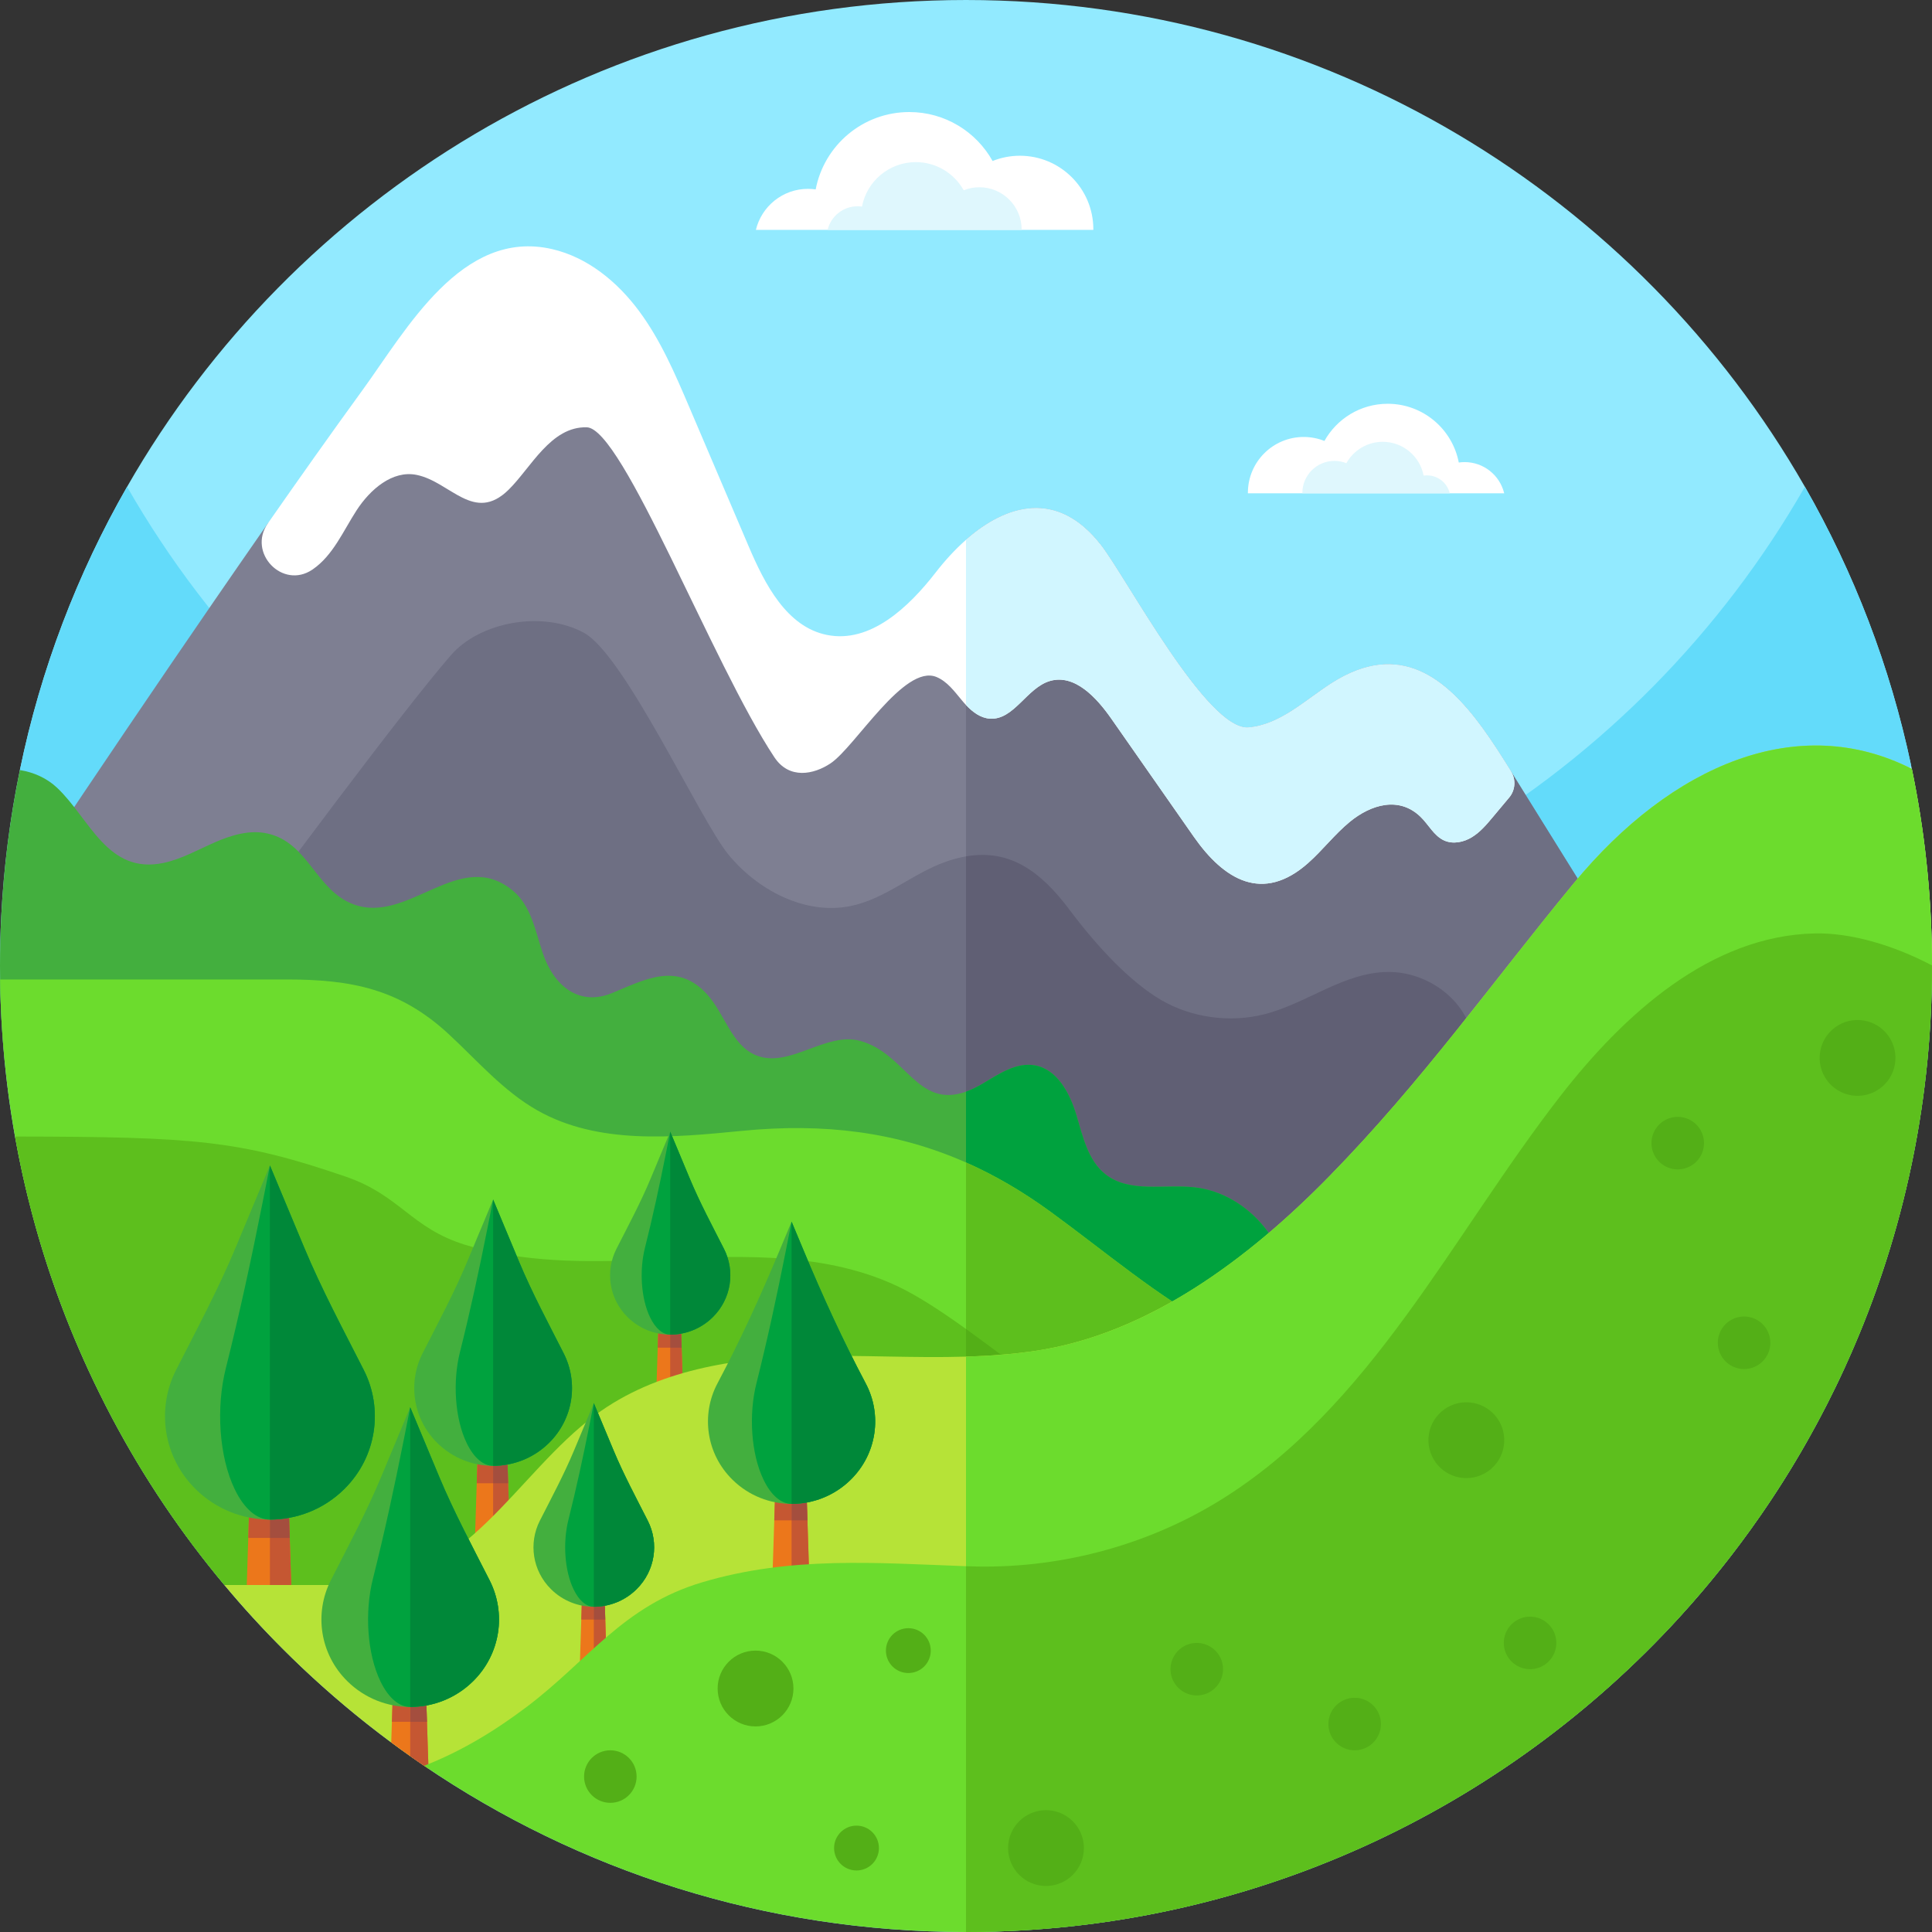 <svg xmlns="http://www.w3.org/2000/svg" id="Capa_1" height="512" viewBox="0 0 512 512" width="512"><rect x="0" y="0" width="512" height="512" fill="#333333" stroke="none"/><g><path d="m512 255.85v.15c0 34.56-6.85 67.51-19.27 97.58-1.28 3.11-2.62 6.19-4.02 9.23-3.05 6.65-6.39 13.15-9.98 19.47-3.79 6.67-7.87 13.17-12.24 19.45-6.52 9.42-13.67 18.38-21.38 26.82-46.66 51.1-113.74 83.22-188.32 83.45h-.79c-53.22 0-102.65-16.24-143.6-44.05-16.68-11.32-31.96-24.56-45.51-39.4-2.54-2.78-5.02-5.62-7.42-8.51-11.36-13.57-21.32-28.34-29.68-44.1-1.2-2.27-2.37-4.55-3.5-6.86-7.41-15-13.39-30.84-17.75-47.34-1.8-6.75-3.32-13.6-4.56-20.55-1.59-8.89-2.71-17.94-3.35-27.13-.34-4.79-.54-9.62-.6-14.49-.02-1.18-.03-2.38-.03-3.57 0-4.41.11-8.79.33-13.14.67-13.21 2.34-26.16 4.94-38.78 5.52-26.79 15.23-52.06 28.41-75.08 44.12-77.07 127.16-129 222.32-129s178.2 51.93 222.32 129c12.98 22.67 22.59 47.52 28.15 73.86.06.3.13.61.19.91 3.34 16.08 5.16 32.69 5.33 49.71.01.79.01 1.58.01 2.37z" fill="#92eaff"></path><g><path d="m506.47 202.86-.49.61c-128.88 159.07-371.44 159.37-500.71.61 5.52-26.79 15.23-52.06 28.41-75.08 44.12 77.07 127.16 129 222.32 129s178.2-51.93 222.32-129c12.98 22.67 22.59 47.52 28.15 73.86z" fill="#63dbfa"></path></g><g><path d="m454.54 291.7-1.15.72c-120.12 74.63-272.85 71.82-390.14-7.18l-47.217-31.803c-8.687-5.851-11.031-17.629-5.217-26.341 15.2-22.777 30.549-45.456 46.064-68.016 2.06-3 4.13-5.99 6.19-8.98 2.62-3.79 5.25-7.59 7.89-11.37l55.23-46.61c5.96-5.04 13.92-7.03 21.55-5.39 3.62.77 6.98 2.33 9.87 4.5s5.32 4.97 7.07 8.23l36.128 67.305c5.688 10.596 19.047 14.337 29.41 8.235l20.022-11.789c3.88-2.28 8.29-3.49 12.79-3.49h14.62c8.12 0 15.75 3.92 20.49 10.52l18.52 25.81c7.6 10.59 22 13.65 33.25 7.06l10.07-5.9c7.28-4.27 16.22-4.61 23.81-.91l16.63 8.12c.76 1.22 1.52 2.44 2.27 3.66 9.96 15.97 19.88 31.97 29.79 47.97 7.36 11.879 14.71 23.759 22.06 35.649z" fill="#7e7f92"></path><path d="m454.54 291.7-1.15.72c-60.43 37.55-129.12 55.49-197.39 53.99v-203.35c10.72-9.43 24.28-13.4 35.78 1.46 6.76 8.71 28.11 49.21 39.1 48.27 8.45-.73 15.01-7.28 22.17-11.83 17.92-11.36 30.19-1.17 39.74 11.9 2.74 3.76 5.27 7.77 7.63 11.56.76 1.22 1.52 2.44 2.27 3.66 9.96 15.97 19.88 31.97 29.79 47.97 7.36 11.88 14.71 23.76 22.06 35.65z" fill="#6e6f83"></path><path d="m414 313.62c-112.85 51.97-245.95 42.21-350.75-28.38l-18.82-12.68c32.43-44.19 62.44-84.3 74.98-98.83 7.83-9.08 24.51-11.95 35.34-6.03s30.69 49.47 38.26 58.73c7.56 9.27 20.21 16.21 32.51 13.66 9.23-1.92 16.38-8.67 25.23-11.76 1.83-.64 3.57-1.09 5.25-1.38 11.65-2.03 19.85 4.02 27.45 14.17 7.6 10.14 16.17 19.13 24.21 23.86s18.3 6.14 27.49 3.79c11.3-2.9 21-11.12 32.73-11.19 9.91-.07 19.41 6.62 21.93 15.42z" fill="#6e6f83"></path><path d="m414 313.62c-50.09 23.07-104.18 33.98-158 32.79v-119.46c11.65-2.03 19.85 4.02 27.45 14.17 7.6 10.14 16.17 19.13 24.21 23.86s18.3 6.14 27.49 3.79c11.3-2.9 21-11.12 32.73-11.19 9.91-.07 19.41 6.62 21.93 15.42z" fill="#605f74"></path><path d="m341.48 345.64v23.44h-239.163c-53.218 0-97.711-40.928-101.615-94.003-.025-.339-.049-.678-.073-1.017-.419-5.96-.629-11.99-.629-18.06 0-17.79 1.81-35.15 5.27-51.92 3.67.57 7.16 2.14 9.87 4.7 8.65 8.15 13.31 23.05 28.21 19.9 4.74-1.01 9.03-3.45 13.47-5.4 4.44-1.96 9.37-3.45 14.1-2.38 10.85 2.43 12.77 15.1 22.83 18.78 14.61 5.35 28.16-15.41 42.28-3.55 4.71 3.96 5.85 10.59 7.8 16.43 2.89 8.64 9.56 14.22 18.35 10.62 8.58-3.52 17.31-8.46 25.27.4 4.68 5.21 6.46 13.48 12.95 16.1 8.8 3.56 18.43-6.35 27.57-3.83 12.16 3.35 15.07 18.07 28.03 13.45 1.41-.51 2.94-1.24 4.62-2.24 4.21-2.52 8.74-5.57 13.57-4.74 5.92 1.01 9.28 7.3 11.02 13.05s3.07 12.2 7.82 15.89c6.33 4.91 15.39 2.57 23.36 3.38 14.7 1.5 26.68 16.31 25.09 31z" fill="#43af3e"></path><path d="m341.48 345.64v23.44h-85.48v-79.78c1.41-.51 2.94-1.24 4.62-2.24 4.21-2.52 8.74-5.57 13.57-4.74 5.92 1.01 9.28 7.3 11.02 13.05s3.07 12.2 7.82 15.89c6.33 4.91 15.39 2.57 23.36 3.38 14.7 1.5 26.68 16.31 25.09 31z" fill="#00a23e"></path><path d="m405.01 363.2c-92.27 88.11-229.42 110.96-345.54 56.84-11.36-13.57-21.32-28.34-29.68-44.1-1.2-2.27-2.37-4.55-3.5-6.86-14.32-28.99-23.3-61.1-25.66-95.02-.34-4.79-.54-9.62-.6-14.49h75.99c17.1 0 29.96 2.49 42.93 14.52 7.59 7.03 14.46 15.08 23.47 20.18 16.04 9.07 35.74 7.24 54.08 5.43 21.9-2.16 41.18.27 59.5 8.37 7.59 3.35 15.01 7.68 22.38 13.05 14.65 10.67 28.5 22.61 44.49 31.15 19.6 10.47 39.36 10.53 60.81 10.81 7.11.1 14.22.12 21.33.12z" fill="#6cdc2d"></path><path d="m405.01 363.2c-42.34 40.43-94.14 67.12-149.01 78.94v-134.07c7.59 3.35 15.01 7.68 22.38 13.05 14.65 10.67 28.5 22.61 44.49 31.15 19.6 10.47 39.36 10.53 60.81 10.81 7.11.1 14.22.12 21.33.12z" fill="#5dbf1d"></path><path d="m383.41 382c-91.23 72.32-216.57 88.08-323.94 38.04-11.36-13.57-21.32-28.34-29.68-44.1-1.2-2.27-2.37-4.55-3.5-6.86-10.44-21.14-18.04-43.94-22.31-67.89 47.58.08 59.45.96 87.64 10.63 14.44 4.96 17.33 13.66 31.69 18.08 15.17 4.68 31.43 4.64 47.15 3.99 22.78-.95 46.7-2.76 67.34 6.95 5.44 2.56 11.79 6.75 18.07 11.26.04.03.09.06.13.09 7.22 5.19 14.34 10.75 19.97 14.72 14.6 10.3 31.4 17.87 51.62 16.33 9.98-.76 30.4-1.12 55.82-1.24z" fill="#5dbf1d"></path><g><path d="m77.284 423.168-.343-10.739-.834-26.059h-9.636l-.834 26.059-.343 10.739z" fill="#ec771b"></path><path d="m77.284 423.168-.343-10.739-.834-26.059h-4.576v36.798z" fill="#c55732"></path><path d="m71.531 407.569v-21.199h-5.06l-.679 21.199z" fill="#c55732"></path><path d="m76.785 407.569-.678-21.199h-4.576v21.199z" fill="#a44e3e"></path><g><path d="m91.192 394.664c-5.444 5.36-12.553 8.039-19.661 8.039-7.107 0-14.215-2.68-19.661-8.039-8.686-8.548-10.423-21.347-5.212-31.596 5.45-10.719 11.142-21.312 15.773-32.409l9.099-21.801 9.083 21.757c4.64 11.113 10.339 21.724 15.794 32.461 5.208 10.247 3.47 23.041-5.215 31.588z" fill="#43af3e"></path><path d="m91.192 394.664c-5.444 5.36-12.553 8.039-19.661 8.039-3.372 0-6.744-2.68-9.328-8.039-4.177-8.665-4.967-21.697-2.37-32.014 3.612-14.348 6.813-29.126 9.779-44.099l1.919-9.694 9.083 21.757c4.64 11.113 10.339 21.724 15.794 32.461 5.207 10.248 3.469 23.042-5.216 31.589z" fill="#00a23e"></path><path d="m91.192 394.664c-5.444 5.36-12.553 8.039-19.661 8.039v-93.846l9.083 21.757c4.64 11.113 10.339 21.724 15.794 32.461 5.207 10.248 3.469 23.042-5.216 31.589z" fill="#008839"></path></g></g><g><path d="m135.261 411.721h-9.519l.51-15.95.627-19.594h7.245l.627 19.594z" fill="#ec771b"></path><path d="m135.261 411.721h-4.577v-35.544h3.44l.627 19.594z" fill="#c55732"></path><path d="m130.684 393.083v-16.906h-3.805l-.541 16.906z" fill="#c55732"></path><path d="m134.665 393.083-.541-16.906h-3.44v16.906z" fill="#a44e3e"></path><g><path d="m145.467 382.414c-4.094 4.03-9.438 6.045-14.783 6.045-5.344 0-10.688-2.015-14.783-6.045-6.531-6.428-7.837-16.051-3.919-23.758 4.098-8.059 8.378-16.025 11.86-24.369l6.842-16.393 6.83 16.359c3.489 8.356 7.774 16.335 11.876 24.408 3.914 7.706 2.607 17.326-3.923 23.753z" fill="#43af3e"></path><path d="m145.467 382.414c-4.094 4.03-9.438 6.045-14.783 6.045-2.535 0-5.071-2.015-7.014-6.045-3.141-6.515-3.735-16.314-1.782-24.072 2.716-10.788 5.123-21.9 7.353-33.158l1.443-7.289 6.83 16.359c3.489 8.356 7.774 16.335 11.876 24.408 3.914 7.705 2.607 17.325-3.923 23.752z" fill="#00a23e"></path><path d="m145.467 382.414c-4.094 4.03-9.438 6.045-14.783 6.045v-70.564l6.83 16.359c3.489 8.356 7.774 16.335 11.876 24.408 3.914 7.705 2.607 17.325-3.923 23.752z" fill="#008839"></path></g></g><g><path d="m181.098 371.416h-7.254l.388-12.156.478-14.933h5.522l.478 14.933z" fill="#ec771b"></path><path d="m181.098 371.416h-3.488v-27.089h2.622l.478 14.933z" fill="#c55732"></path><path d="m177.61 357.148v-12.821h-2.9l-.41 12.821z" fill="#c55732"></path><path d="m180.642 357.148-.41-12.821h-2.622v12.821z" fill="#a44e3e"></path><g><path d="m188.876 349.08c-3.12 3.071-7.193 4.607-11.266 4.607s-8.146-1.536-11.266-4.607c-4.977-4.899-5.973-12.233-2.986-18.106 3.123-6.142 6.385-12.213 9.039-18.572l5.214-12.493 5.205 12.468c2.659 6.368 5.925 12.449 9.051 18.601 2.982 5.873 1.986 13.205-2.991 18.102z" fill="#43af3e"></path><path d="m188.876 349.08c-3.12 3.071-7.193 4.607-11.266 4.607-1.932 0-3.865-1.536-5.345-4.607-2.394-4.965-2.847-12.433-1.358-18.345 2.07-8.222 3.904-16.69 5.604-25.27l1.1-5.555 5.205 12.468c2.659 6.368 5.925 12.449 9.051 18.601 2.982 5.872 1.986 13.204-2.991 18.101z" fill="#00a23e"></path><path d="m188.876 349.08c-3.12 3.071-7.193 4.607-11.266 4.607v-53.777l5.205 12.468c2.659 6.368 5.925 12.449 9.051 18.601 2.983 5.872 1.987 13.204-2.99 18.101z" fill="#008839"></path></g></g><path d="m383.41 382c-37.84 30-81.55 50.26-127.41 60.14v-89.95c7.22 5.19 14.34 10.75 19.97 14.72 14.6 10.3 31.4 17.87 51.62 16.33 9.98-.76 30.4-1.12 55.82-1.24z" fill="#53af17"></path><path d="m512 255.85v.15l-149.79 149.79c-64.84 64.84-159.95 88.88-247.74 62.78-.69-.2-1.38-.41-2.07-.62-1.19-.81-2.38-1.63-3.56-2.47 0 0-.01 0-.01-.01-1.79-1.24-3.55-2.52-5.3-3.83-.11-.07-.21-.14-.31-.22-13.14-9.78-25.31-20.8-36.33-32.87-2.54-2.78-5.02-5.62-7.42-8.51h34.23c29.89 0 42.94-29.37 64.1-45.06 16.03-11.89 36.86-15.15 56.81-15.6 13.78-.3 27.64.56 41.39.14 6.16-.18 12.31-.62 18.41-1.53 29.83-4.44 56.46-24.39 77.81-46.2 24.8-25.33 43.27-51.55 64.81-77.67 26.09-31.64 59.64-45.61 89.63-30.35 3.34 16.08 5.16 32.69 5.33 49.71.01.79.01 1.58.01 2.37z" fill="#b6e337"></path><path d="m512 255.85v.15l-149.79 149.79c-30.13 30.13-66.79 51.45-106.21 63.01v-109.28c6.16-.18 12.31-.62 18.41-1.53 29.83-4.44 56.46-24.39 77.81-46.2 24.8-25.33 43.27-51.55 64.81-77.67 26.09-31.64 59.64-45.61 89.63-30.35 3.34 16.08 5.16 32.69 5.33 49.71.01.79.01 1.58.01 2.37z" fill="#6cdc2d"></path><g><path d="m214.629 423.197h-10.088l.54-16.905.664-20.766h7.679l.665 20.766z" fill="#ec771b"></path><path d="m214.629 423.197h-4.851v-37.671h3.646l.665 20.766z" fill="#c55732"></path><path d="m209.778 402.916v-17.39h-4.033l-.556 17.39z" fill="#c55732"></path><path d="m213.981 402.916-.557-17.39h-3.646v17.39z" fill="#a44e3e"></path><g><path d="m225.445 392.135c-4.339 4.271-10.003 6.407-15.667 6.407-5.663 0-11.328-2.135-15.668-6.407-7.016-6.905-8.343-17.29-3.98-25.512 6.067-11.434 11.444-23.21 16.424-35.142l3.224-7.725 3.225 7.725c4.979 11.932 10.357 23.708 16.424 35.142 4.362 8.222 3.035 18.607-3.982 25.512z" fill="#43af3e"></path><path d="m225.445 392.135c-4.339 4.271-10.003 6.407-15.667 6.407-2.687 0-5.374-2.135-7.434-6.407-3.329-6.905-3.959-17.29-1.888-25.512 2.879-11.434 5.429-23.21 7.793-35.142l1.529-7.725 3.225 7.725c4.979 11.932 10.357 23.708 16.424 35.142 4.362 8.222 3.035 18.607-3.982 25.512z" fill="#00a23e"></path><path d="m225.445 392.135c-4.339 4.271-10.003 6.407-15.667 6.407v-74.786l3.225 7.725c4.979 11.932 10.357 23.708 16.424 35.142 4.362 8.222 3.035 18.607-3.982 25.512z" fill="#008839"></path></g></g><g><path d="m160.866 443.6h-7.281l.39-12.2.479-14.988h5.543l.479 14.988z" fill="#ec771b"></path><path d="m160.866 443.6h-3.501v-27.188h2.632l.479 14.988z" fill="#c55732"></path><path d="m157.365 429.211v-12.799h-2.911l-.409 12.799z" fill="#c55732"></path><path d="m160.406 429.211-.409-12.799h-2.632v12.799z" fill="#a44e3e"></path><g><path d="m168.672 421.182c-3.131 3.082-7.219 4.624-11.307 4.624-4.087 0-8.175-1.541-11.307-4.624-4.995-4.916-5.994-12.277-2.997-18.172 3.135-6.164 6.408-12.257 9.072-18.639l5.233-12.538 5.224 12.513c2.668 6.392 5.946 12.494 9.084 18.669 2.993 5.894 1.993 13.252-3.002 18.167z" fill="#43af3e"></path><path d="m168.672 421.182c-3.131 3.082-7.219 4.624-11.307 4.624-1.939 0-3.879-1.541-5.365-4.624-2.402-4.983-2.857-12.479-1.363-18.412 2.077-8.252 3.919-16.751 5.624-25.362l1.104-5.575 5.224 12.513c2.668 6.392 5.946 12.494 9.084 18.669 2.994 5.894 1.994 13.252-3.001 18.167z" fill="#00a23e"></path><path d="m168.672 421.182c-3.131 3.082-7.219 4.624-11.307 4.624v-53.973l5.224 12.513c2.668 6.392 5.946 12.494 9.084 18.669 2.994 5.894 1.994 13.252-3.001 18.167z" fill="#008839"></path></g></g><g><path d="m113.55 468.73c-3.35-2.24-6.64-4.56-9.87-6.96l.04-1.18.71-22.05h8.15l.71 22.05z" fill="#ec771b"></path><path d="m113.55 468.73c-1.63-1.09-3.24-2.2-4.84-3.32v-26.87h3.87l.71 22.05z" fill="#c55732"></path><path d="m108.71 456.298v-17.758h-4.283l-.568 17.758z" fill="#c55732"></path><path d="m113.15 456.298-.568-17.758h-3.872v17.758z" fill="#a44e3e"></path><g><path d="m125.348 445.558c-4.607 4.536-10.623 6.803-16.638 6.803-6.014 0-12.03-2.268-16.638-6.803-7.35-7.234-8.82-18.065-4.41-26.738 4.612-9.07 9.429-18.035 13.348-27.426l7.7-18.449 7.687 18.412c3.926 9.405 8.75 18.384 13.366 27.47 4.405 8.672 2.934 19.499-4.415 26.731z" fill="#43af3e"></path><path d="m125.348 445.558c-4.607 4.536-10.623 6.803-16.638 6.803-2.854 0-5.707-2.268-7.894-6.803-3.535-7.333-4.204-18.361-2.006-27.092 3.057-12.142 5.766-24.648 8.276-37.319l1.624-8.203 7.687 18.412c3.926 9.405 8.75 18.384 13.366 27.47 4.405 8.673 2.934 19.5-4.415 26.732z" fill="#00a23e"></path><path d="m125.348 445.558c-4.607 4.536-10.623 6.803-16.638 6.803v-79.417l7.687 18.412c3.926 9.405 8.75 18.384 13.366 27.47 4.405 8.673 2.934 19.5-4.415 26.732z" fill="#008839"></path></g></g><path d="m512 255.85v.15c0 38.13-8.34 74.3-23.29 106.81-11.11 24.18-25.88 46.33-43.6 65.74-46.66 51.1-113.74 83.22-188.32 83.45h-.79c-53.22 0-102.65-16.24-143.6-44.05 9.67-3.75 18.72-9.21 27.2-15.62 16.34-12.34 25.46-26.73 46.44-32.99 23.47-7.01 46.25-5.14 69.96-4.28.28.01.55.02.83.03 23.19.82 46.62-5.25 66.39-17.42 40.07-24.66 61.41-70.03 90.28-107.19 16.93-21.8 39.83-42.51 67.43-43.11 9.48-.21 20.77 3.06 31.07 8.48z" fill="#6cdc2d"></path><path d="m400.443 204.456c1.346 2.16 1.144 4.942-.489 6.893-1.448 1.73-2.896 3.46-4.344 5.19-1.65 1.97-3.33 3.97-5.52 5.31-2.18 1.35-4.99 1.94-7.34.9-2.74-1.21-4.14-4.22-6.31-6.3-5.72-5.51-13.14-3.23-18.72 1.34-4.01 3.29-7.18 7.49-11.06 10.93-12.03 10.67-22.31 4.44-30.28-6.96-7.28-10.43-14.56-20.85-21.85-31.27-3.91-5.61-9.73-11.94-16.29-10.02-6.17 1.81-9.53 10.43-15.94 9.98-2.48-.18-4.56-1.76-6.3-3.61-.4-.42-.78-.86-1.14-1.3-1.96-2.35-3.86-4.96-6.69-6.13-8.56-3.53-21.53 18.52-28.07 22.89-4.43 2.96-10.95 4.32-14.88-1.61-16.42-24.75-40.18-87.19-49.72-87.45s-14.78 10.72-20.72 16.55c-9.17 9.01-15.43-2.14-24.39-3.94-6.42-1.29-12.33 3.9-15.89 9.39s-6.22 11.92-11.61 15.64c-.053.036-.105.072-.158.107-7.881 5.269-17.193-4.477-11.772-12.254 8.251-11.836 16.581-23.614 25.06-35.284 11.73-16.13 26.33-42.92 50.26-37.44 9.39 2.15 17.32 8.66 23.06 16.4 5.74 7.73 9.57 16.68 13.35 25.54 5.24 12.28 10.47 24.56 15.71 36.83 4.27 10.02 10.06 21.33 20.73 23.48 11.51 2.33 21.71-7.35 28.9-16.63 2.39-3.08 5.07-6.02 7.97-8.57 10.72-9.43 24.28-13.4 35.78 1.46 6.76 8.71 28.11 49.21 39.1 48.27 8.45-.73 15.01-7.28 22.17-11.83 17.92-11.36 30.19-1.17 39.74 11.9 2.74 3.76 5.27 7.77 7.63 11.56.008.014.015.026.023.038z" fill="#fff"></path><path d="m512 255.85v.15c0 38.13-8.34 74.3-23.29 106.81-11.11 24.18-25.88 46.33-43.6 65.74-46.66 51.1-113.74 83.22-188.32 83.45h-.79v-96.94c.28.01.55.02.83.03 23.19.82 46.62-5.25 66.39-17.42 40.07-24.66 61.41-70.03 90.28-107.19 16.93-21.8 39.83-42.51 67.43-43.11 9.48-.21 20.77 3.06 31.07 8.48z" fill="#5dbf1d"></path><path d="m400.443 204.456c1.346 2.16 1.144 4.942-.489 6.893-1.448 1.73-2.896 3.46-4.344 5.19-1.65 1.97-3.33 3.97-5.52 5.31-2.18 1.35-4.99 1.94-7.34.9-2.74-1.21-4.14-4.22-6.31-6.3-5.72-5.51-13.14-3.23-18.72 1.34-4.01 3.29-7.18 7.49-11.06 10.93-12.03 10.67-22.31 4.44-30.28-6.96-7.28-10.43-14.56-20.85-21.85-31.27-3.91-5.61-9.73-11.94-16.29-10.02-6.17 1.81-9.53 10.43-15.94 9.98-2.48-.18-4.56-1.76-6.3-3.61v-43.78c10.72-9.43 24.28-13.4 35.78 1.46 6.76 8.71 28.11 49.21 39.1 48.27 8.45-.73 15.01-7.28 22.17-11.83 17.92-11.36 30.19-1.17 39.74 11.9 2.74 3.76 5.27 7.77 7.63 11.56.008.013.015.025.023.037z" fill="#d1f6ff"></path><g><path d="m289.742 60.922c0-.059.004-.117.004-.175 0-10.755-8.719-19.474-19.474-19.474-2.555 0-4.993.497-7.228 1.392-4.318-7.736-12.581-12.971-22.071-12.971-12.323 0-22.58 8.825-24.809 20.499-.665-.095-1.343-.147-2.034-.147-6.7 0-12.313 4.638-13.814 10.878h89.426z" fill="#fff"></path><path d="m270.741 60.922c0-.034.003-.067.003-.101 0-6.185-5.014-11.198-11.198-11.198-1.469 0-2.871.286-4.157.8-2.483-4.449-7.235-7.459-12.691-7.459-7.086 0-12.984 5.075-14.266 11.787-.382-.055-.772-.085-1.169-.085-3.853 0-7.081 2.667-7.943 6.255h51.421z" fill="#dff7fd"></path></g><g><path d="m330.707 130.724c0-.045-.003-.089-.003-.133 0-8.169 6.622-14.791 14.791-14.791 1.941 0 3.792.378 5.49 1.057 3.28-5.876 9.556-9.852 16.763-9.852 9.36 0 17.15 6.703 18.843 15.569.505-.072 1.02-.112 1.545-.112 5.089 0 9.352 3.523 10.492 8.262z" fill="#fff"></path><path d="m345.139 130.724c0-.026-.002-.051-.002-.077 0-4.697 3.808-8.505 8.505-8.505 1.116 0 2.181.217 3.157.608 1.886-3.379 5.495-5.665 9.639-5.665 5.382 0 9.861 3.854 10.835 8.953.29-.042.587-.064.888-.064 2.926 0 5.378 2.026 6.033 4.751h-39.055z" fill="#dff7fd"></path></g></g><g fill="#53af17"><path d="m323.896 444.102c-.967 3.721-4.767 5.953-8.488 4.985-3.721-.967-5.953-4.767-4.985-8.488.967-3.72 4.767-5.953 8.488-4.985 3.72.967 5.952 4.768 4.985 8.488z"></path><circle cx="359.001" cy="456.887" r="6.961"></circle><path d="m469.161 355.849c0 3.844-3.116 6.961-6.961 6.961-3.844 0-6.961-3.116-6.961-6.961 0-3.844 3.116-6.961 6.961-6.961 3.844.001 6.961 3.117 6.961 6.961z"></path><circle cx="444.618" cy="302.94" r="6.961"></circle><circle cx="405.483" cy="435.39" r="6.961"></circle><circle cx="277.198" cy="489.754" r="10.045"></circle><ellipse cx="492.116" cy="280.266" rx="10.045" ry="10.045" transform="matrix(.161 -.987 .987 .161 136.416 720.953)"></ellipse><ellipse cx="388.477" cy="381.543" rx="10.045" ry="10.045" transform="matrix(.161 -.987 .987 .161 -50.531 703.664)"></ellipse><path d="m168.706 470.808c0 3.844-3.116 6.961-6.961 6.961-3.844 0-6.961-3.116-6.961-6.961 0-3.844 3.116-6.961 6.961-6.961s6.961 3.117 6.961 6.961z"></path><circle cx="200.225" cy="447.474" r="10.045"></circle><path d="m232.923 489.754c0 3.281-2.66 5.941-5.941 5.941s-5.941-2.66-5.941-5.941 2.66-5.941 5.941-5.941 5.941 2.659 5.941 5.941z"></path><path d="m246.66 437.429c0 3.281-2.66 5.941-5.941 5.941s-5.941-2.66-5.941-5.941 2.66-5.941 5.941-5.941 5.941 2.66 5.941 5.941z"></path></g></g></svg>